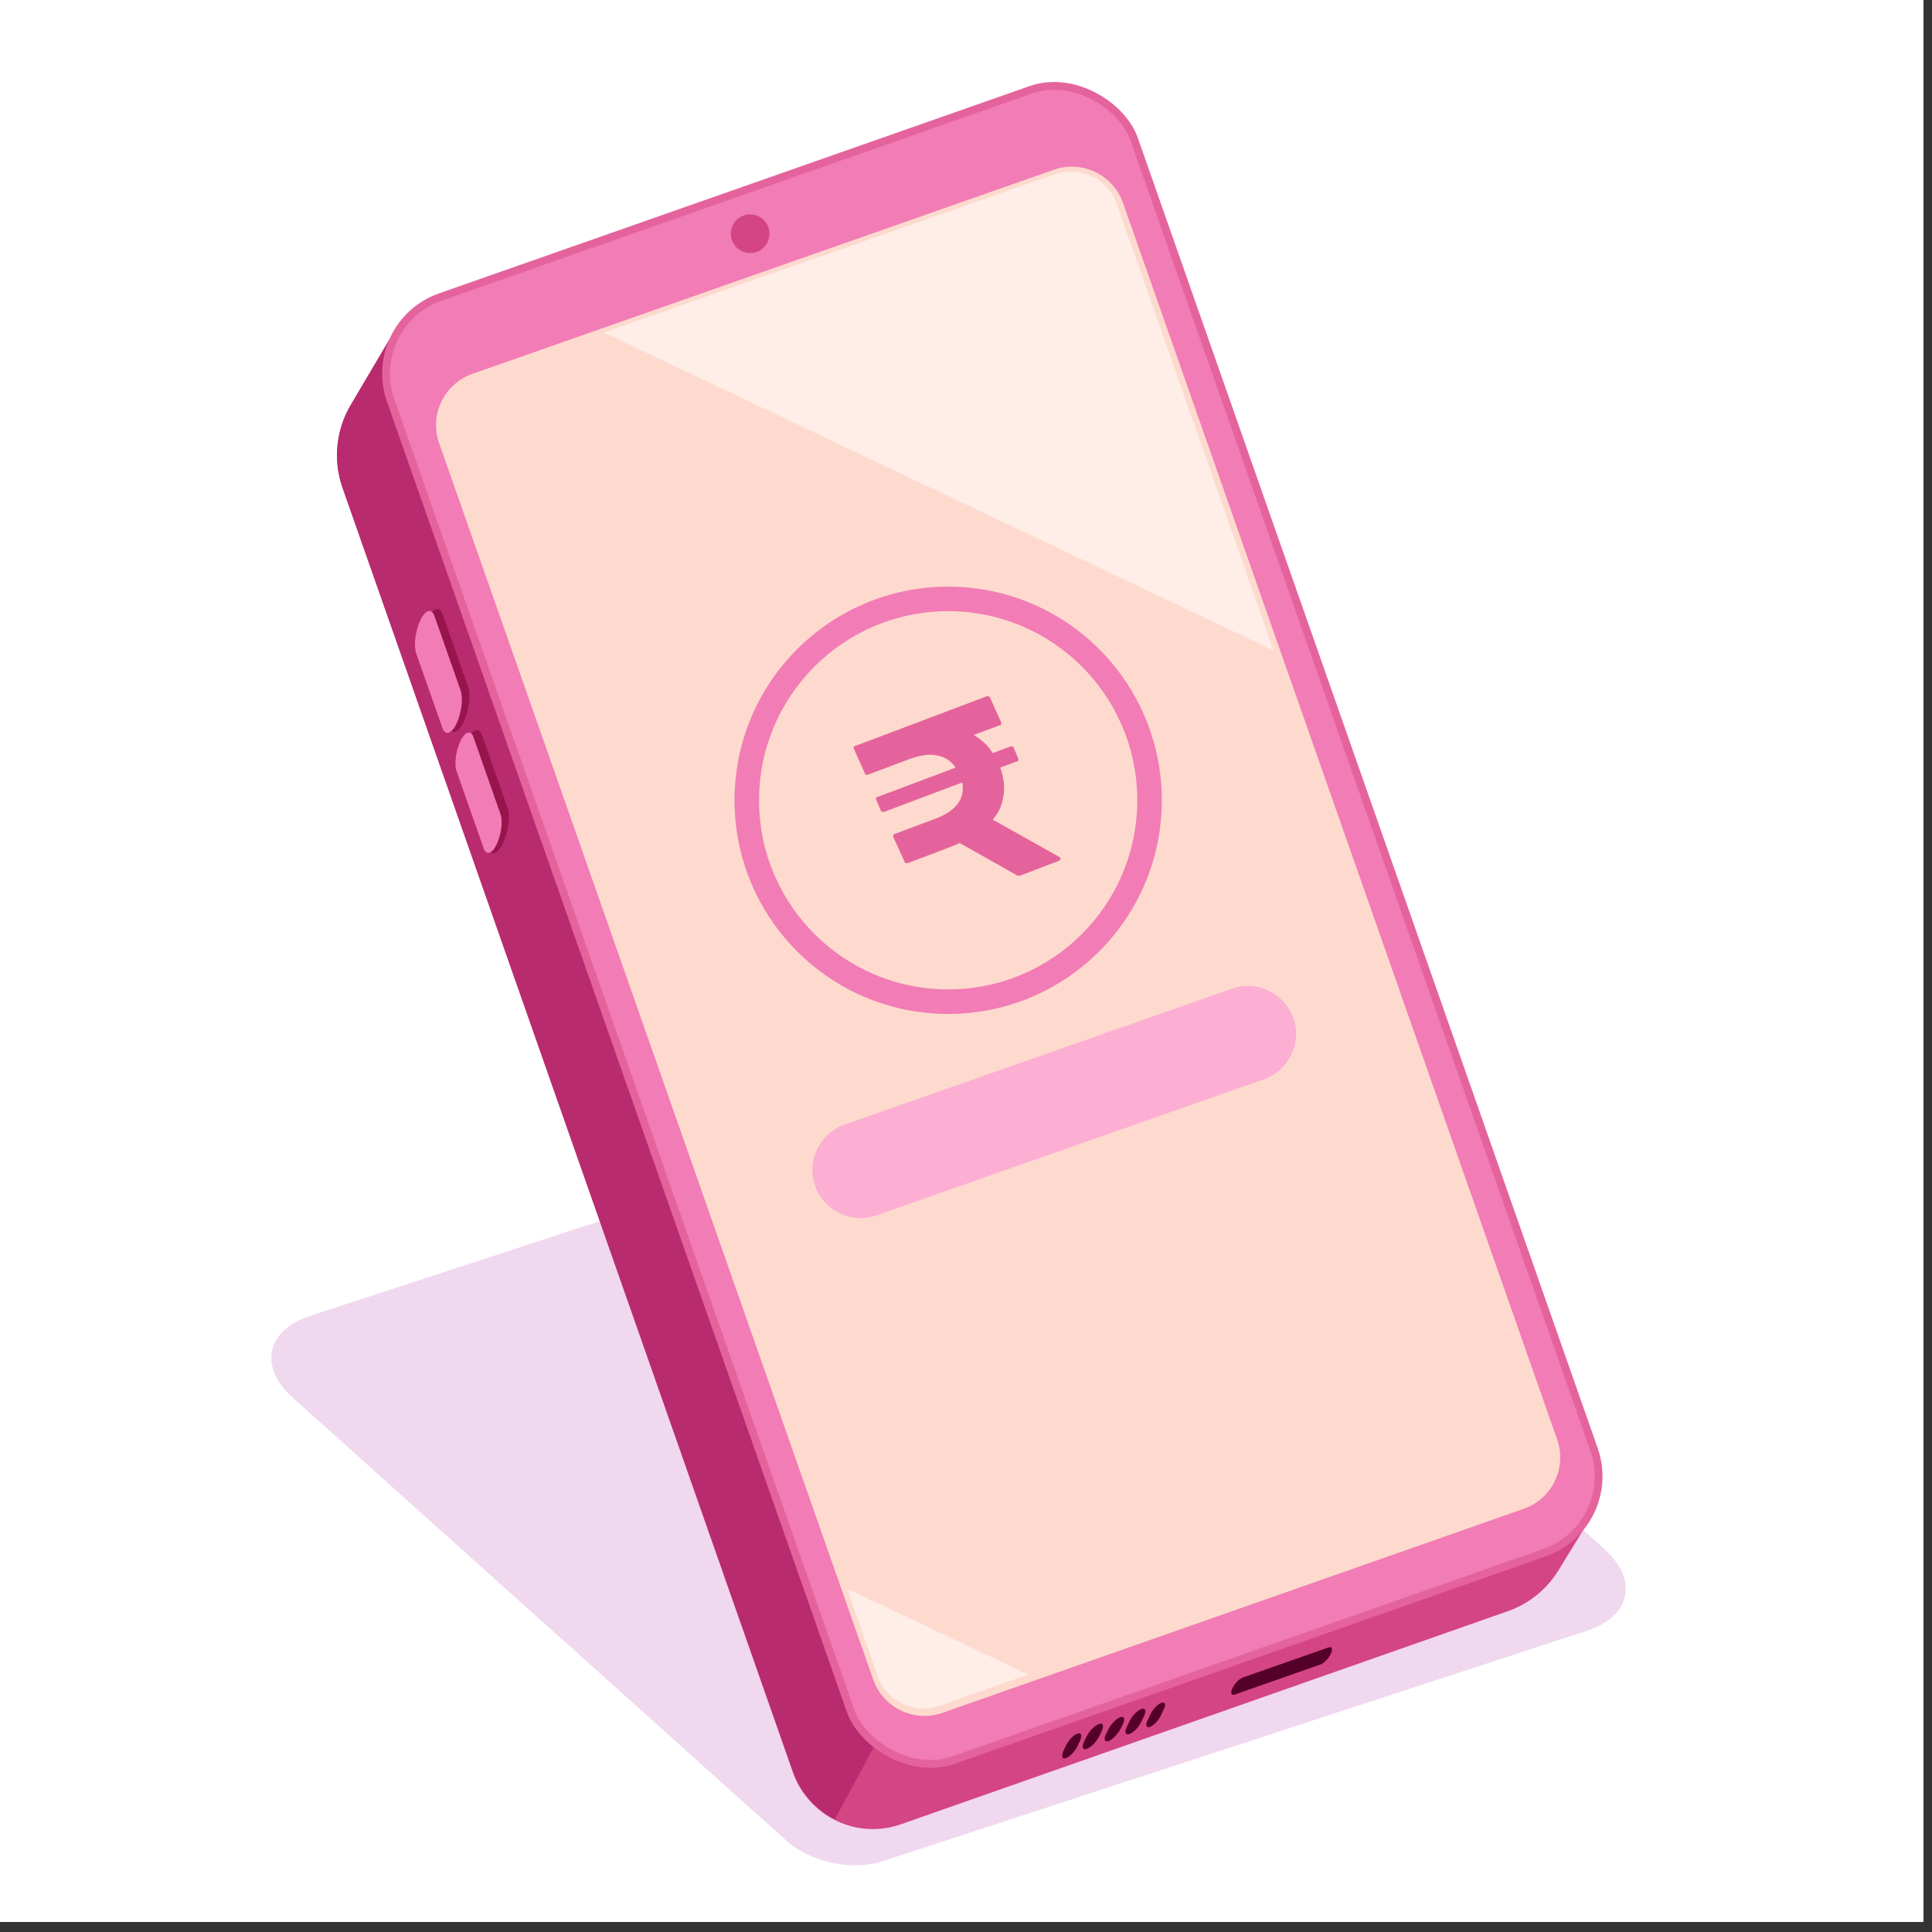 <?xml version="1.0" encoding="UTF-8"?>
<svg id="Layer_1" xmlns="http://www.w3.org/2000/svg" version="1.1" viewBox="0 0 52 52">
  <rect x="0" y="0" width="52" height="52" fill="#333333" stroke="none"/>
  <!-- Generator: Adobe Illustrator 29.8.1, SVG Export Plug-In . SVG Version: 2.1.1 Build 2)  -->
  <defs>
    <style>
      .st0 {
        fill: #97144d;
      }

      .st1, .st2 {
        fill: #f27cb5;
      }

      .st2 {
        stroke: #e5639c;
        stroke-miterlimit: 4;
        stroke-width: .21px;
      }

      .st3 {
        fill: #ffede7;
      }

      .st4 {
        fill: #fcaed3;
      }

      .st5 {
        fill: #fff;
      }

      .st6 {
        fill: #d44583;
      }

      .st7 {
        fill: #fddacd;
      }

      .st8 {
        fill: #b82b6e;
      }

      .st9 {
        fill: #f0d8ef;
      }

      .st10 {
        fill: #e5639c;
      }

      .st11 {
        fill: #550029;
      }
    </style>
  </defs>
  <rect class="st5" x="-.23" y="-.27" width="52" height="52"/>
  <path class="st9" d="M27.32,29.21c.79-.26,1.92-.02,2.54.53l13.32,11.95c.92.83.72,1.81-.46,2.2l-18.98,6.21c-.79.26-1.92.02-2.54-.53l-13.32-11.95c-.92-.83-.72-1.81.46-2.2l18.98-6.21Z"/>
  <path class="st6" d="M9.22,13.13c-.26-.74-.18-1.55.22-2.23l1.07-1.81,15.48-2c.99-.13,1.96.41,2.37,1.32l14.59,32.22-1,1.63c-.32.52-.8.91-1.38,1.11l-16.32,5.73c-1.19.42-2.49-.21-2.91-1.4L9.22,13.13Z"/>
  <path class="st8" d="M26,7.09c.12-.02.24-.02.35-.02.73.43,1.2,1.25,1.12,2.16l-2.96,35.95-2.04,3.79c-.5-.26-.91-.7-1.12-1.27L9.22,13.13c-.26-.74-.18-1.55.22-2.23l1.07-1.81,15.48-2Z"/>
  <rect class="st2" x="16.11" y="4.02" width="21.21" height="41.73" rx="2.18" ry="2.18" transform="translate(-6.74 10.26) rotate(-19.34)"/>
  <path class="st7" d="M11.82,11.93c-.27-.76.13-1.6.9-1.87l15.64-5.49c.76-.27,1.6.13,1.87.9l11.68,33.27c.27.76-.13,1.6-.9,1.87l-15.64,5.49c-.76.27-1.6-.13-1.87-.9L11.82,11.93Z"/>
  <path class="st4" d="M21.94,31.92c-.24-.67.12-1.41.79-1.65l10.43-3.66c.67-.24,1.41.12,1.65.79s-.12,1.41-.79,1.65l-10.43,3.66c-.67.24-1.41-.12-1.65-.79Z"/>
  <circle class="st1" cx="25.52" cy="21.54" r="5.75"/>
  <circle class="st7" cx="25.52" cy="21.54" r="5.09"/>
  <path class="st10" d="M26.19,19.77c.21.12.4.29.53.5l.48-.18s.03,0,.05,0c0,0,.01,0,.02.01,0,0,.01.01.01.02l.13.3s0,.02,0,.02c0,0,0,.02,0,.02,0,0,0,.01-.01.02,0,0-.01.01-.02.01l-.46.17c.09.24.13.5.09.75-.03.24-.13.47-.29.65l1.8,1.01s.02.01.02.02c0,0,0,.02,0,.03,0,.01,0,.02-.01.03,0,0-.02.02-.03.02l-1.05.4s-.02,0-.03,0c-.01,0-.02,0-.03,0l-1.56-.88s-.11.05-.21.09l-1.18.45s-.02,0-.03,0c0,0-.02,0-.03,0,0,0-.02,0-.02-.01,0,0-.01-.01-.01-.02l-.31-.68s0-.02,0-.02c0,0,0-.02,0-.02,0,0,0-.01.01-.02,0,0,.01-.01.02-.01l1.12-.42c.27-.1.47-.24.59-.4.06-.08.1-.17.12-.27.02-.1.02-.2,0-.3l-2.1.79s-.02,0-.03,0c0,0-.02,0-.03,0,0,0-.02,0-.02-.01,0,0-.01-.01-.01-.02l-.13-.3s0-.02,0-.02c0,0,0-.02,0-.02,0-.02.02-.03.04-.03l2.1-.79c-.06-.09-.13-.16-.22-.22-.09-.06-.19-.09-.29-.11-.21-.04-.46,0-.73.1l-1.12.42s-.03,0-.05,0c0,0-.02,0-.02-.01,0,0-.01-.01-.01-.02l-.3-.67s0-.02,0-.02c0,0,0-.02,0-.02,0,0,0-.01.01-.02,0,0,.01-.01.02-.01l3.55-1.34s.02,0,.03,0c.02,0,.03,0,.05.02,0,0,.01.01.01.02l.3.67s0,.02,0,.02c0,0,0,.02,0,.02,0,.02-.02.03-.04.03l-.75.28Z"/>
  <path class="st3" d="M22.8,42.76l4.88,2.31-2.39.84c-.68.24-1.43-.12-1.67-.8l-.82-2.35Z"/>
  <path class="st3" d="M32.73,13.09l-2.67-7.6c-.24-.68-.99-1.04-1.67-.8l-7.87,2.76-4.27,1.5,18.03,8.56-1.55-4.42Z"/>
  <circle class="st6" cx="20.19" cy="6.29" r=".52"/>
  <path class="st0" d="M11.91,16.52l.69,1.97c.08.22.02.64-.12.94h0c-.14.3-.32.36-.4.14l-.69-1.97c-.08-.22-.02-.64.12-.94h0c.14-.3.32-.36.4-.14Z"/>
  <path class="st0" d="M12.97,19.78l.69,1.96c.08.22.02.65-.12.95h0c-.14.3-.32.36-.4.14l-.69-1.96c-.08-.22-.02-.65.12-.95h0c.14-.3.32-.36.4-.14Z"/>
  <path class="st1" d="M11.69,16.57l.71,2.02c.07.21.02.6-.11.88h0c-.13.28-.3.34-.38.13l-.71-2.02c-.07-.21-.02-.6.11-.88h0c.13-.28.3-.34.38-.13Z"/>
  <path class="st1" d="M12.74,19.83l.73,2.08c.07.19.02.56-.1.81h0c-.12.26-.28.31-.35.12l-.73-2.08c-.07-.19-.02-.56.1-.81h0c.12-.26.28-.31.35-.12Z"/>
  <path class="st11" d="M33.45,45.15l2.31-.81c.09-.03.12.04.06.17h0c-.06.13-.19.26-.28.29l-2.31.81c-.09.03-.12-.04-.06-.17h0c.06-.13.19-.26.28-.29Z"/>
  <path class="st11" d="M29,46.66h0c.1-.04.13.05.07.19l-.07.15c-.07.14-.2.28-.31.32h0c-.1.04-.13-.05-.07-.19l.07-.15c.07-.14.2-.28.31-.32Z"/>
  <path class="st11" d="M29.58,46.4h0c.11-.04.14.05.07.2l-.06.12c-.07.15-.22.31-.34.35h0c-.11.04-.14-.05-.07-.2l.06-.12c.07-.15.22-.31.34-.35Z"/>
  <path class="st11" d="M30.15,46.22h0c.11-.04.14.05.07.19l-.06.12c-.07.14-.21.29-.32.33h0c-.11.04-.14-.05-.07-.19l.06-.12c.07-.14.21-.29.32-.33Z"/>
  <path class="st11" d="M30.72,46h0c.11-.04.14.05.07.19l-.07.15c-.07.15-.21.29-.32.33h0c-.11.04-.14-.05-.07-.19l.07-.15c.07-.15.21-.29.32-.33Z"/>
  <path class="st11" d="M31.26,45.83h0c.1-.03.13.05.06.18l-.08.17c-.06.13-.2.27-.29.3h0c-.1.03-.13-.05-.06-.18l.08-.17c.06-.13.2-.27.29-.3Z"/>
</svg>